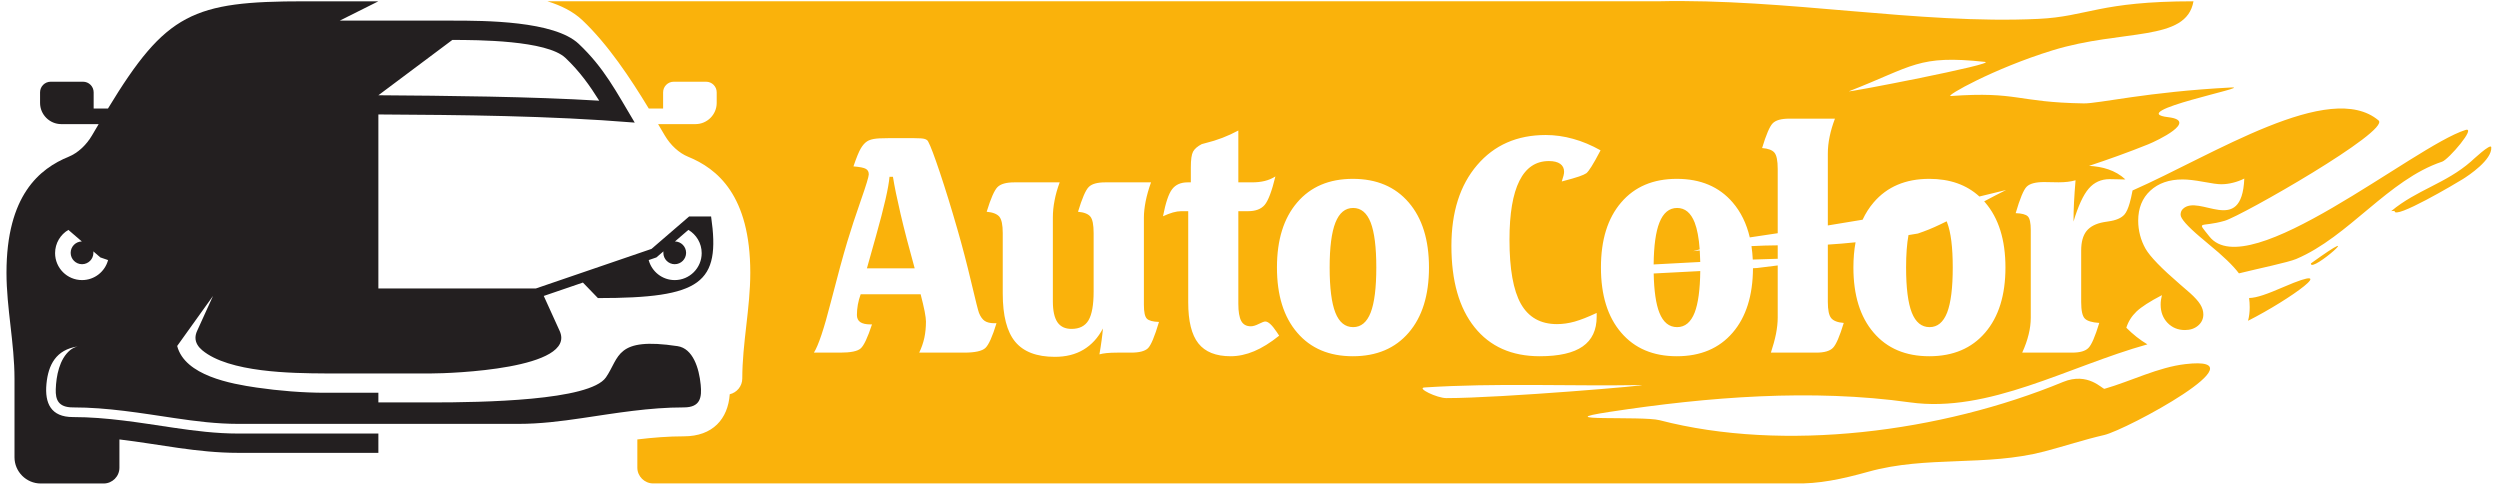 <svg width="234" height="46" viewBox="0 0 234 46" fill="none" xmlns="http://www.w3.org/2000/svg">
<path fill-rule="evenodd" clip-rule="evenodd" d="M216.302 24.655C222.02 20.529 216.279 25.627 216.3 24.674C216.3 24.67 216.3 24.656 216.302 24.655ZM83.256 16.551C83.177 17.537 82.755 19.377 81.998 22.07C81.627 23.37 81.341 24.388 81.142 25.118H85.615C85.073 23.166 84.63 21.468 84.292 20.021C83.954 18.578 83.718 17.421 83.58 16.551H83.256ZM93.272 30.253C92.892 31.502 92.545 32.272 92.236 32.567C91.926 32.859 91.26 33.006 90.25 33.006H86.037C86.253 32.562 86.411 32.104 86.518 31.623C86.619 31.147 86.67 30.633 86.67 30.092C86.67 29.884 86.628 29.565 86.545 29.129C86.457 28.694 86.333 28.168 86.171 27.543H80.559C80.443 27.857 80.355 28.181 80.294 28.515C80.235 28.843 80.207 29.167 80.207 29.481C80.207 29.781 80.309 30 80.517 30.147C80.725 30.291 81.049 30.365 81.48 30.365H81.618C81.211 31.599 80.86 32.35 80.559 32.613C80.263 32.877 79.625 33.006 78.649 33.006H76.182C76.598 32.354 77.126 30.785 77.759 28.301C78.398 25.817 78.916 23.916 79.314 22.597C79.656 21.46 80.078 20.177 80.573 18.762C81.072 17.341 81.318 16.527 81.318 16.319C81.318 16.079 81.225 15.903 81.035 15.801C80.845 15.694 80.462 15.621 79.883 15.574C80.161 14.756 80.392 14.192 80.568 13.896C80.744 13.599 80.933 13.382 81.142 13.243C81.295 13.136 81.512 13.058 81.785 13.007C82.063 12.955 82.506 12.932 83.121 12.932H84.842H85.588C86.068 12.932 86.388 12.955 86.554 13.007C86.725 13.058 86.836 13.146 86.888 13.27C87.096 13.65 87.461 14.617 87.98 16.167C88.498 17.716 89.043 19.479 89.612 21.46C90.065 23.023 90.496 24.674 90.908 26.414C91.32 28.153 91.56 29.111 91.634 29.291C91.777 29.643 91.954 29.893 92.166 30.036C92.379 30.179 92.675 30.253 93.054 30.253H93.272ZM94.939 17.069H99.186C98.969 17.656 98.807 18.225 98.706 18.772C98.599 19.317 98.548 19.845 98.548 20.349V28.208C98.548 29.087 98.691 29.736 98.973 30.156C99.26 30.578 99.701 30.785 100.292 30.785C101.032 30.785 101.564 30.518 101.884 29.981C102.202 29.439 102.364 28.547 102.364 27.289V21.824C102.364 21.039 102.263 20.524 102.059 20.275C101.855 20.025 101.472 19.872 100.902 19.821C101.282 18.563 101.615 17.791 101.907 17.503C102.193 17.212 102.707 17.069 103.447 17.069H107.736C107.509 17.703 107.343 18.294 107.232 18.85C107.125 19.405 107.069 19.905 107.069 20.349V28.538C107.069 29.213 107.162 29.643 107.348 29.828C107.532 30.013 107.911 30.116 108.481 30.133C108.073 31.508 107.726 32.331 107.444 32.6C107.157 32.872 106.63 33.006 105.862 33.006H104.589C104.183 33.006 103.845 33.021 103.586 33.048C103.323 33.076 103.095 33.113 102.907 33.168C102.989 32.701 103.054 32.266 103.109 31.864C103.165 31.462 103.207 31.086 103.235 30.745C102.772 31.624 102.166 32.281 101.416 32.728C100.667 33.178 99.774 33.4 98.733 33.4C97.036 33.4 95.8 32.928 95.022 31.988C94.246 31.05 93.857 29.546 93.857 27.478V21.824C93.857 21.047 93.75 20.534 93.537 20.28C93.325 20.03 92.932 19.872 92.353 19.821C92.732 18.582 93.07 17.814 93.361 17.518C93.658 17.217 94.181 17.069 94.939 17.069ZM115.908 12.216V17.069H117.181C117.624 17.069 118.022 17.027 118.374 16.939C118.725 16.856 119.063 16.712 119.378 16.514C119.044 17.897 118.706 18.784 118.374 19.178C118.041 19.571 117.522 19.767 116.815 19.767H115.908V28.427C115.908 29.176 116.001 29.717 116.181 30.046C116.361 30.374 116.657 30.541 117.074 30.541C117.282 30.541 117.532 30.467 117.833 30.314C118.128 30.166 118.328 30.092 118.429 30.092C118.706 30.092 119.063 30.416 119.497 31.068C119.6 31.22 119.674 31.34 119.729 31.42C118.906 32.081 118.124 32.567 117.383 32.877C116.643 33.187 115.913 33.344 115.186 33.344C113.807 33.344 112.799 32.941 112.165 32.137C111.531 31.336 111.217 30.051 111.217 28.288V19.767H110.55C110.328 19.767 110.069 19.808 109.787 19.886C109.501 19.97 109.19 20.085 108.857 20.242C109.103 18.975 109.385 18.128 109.714 17.707C110.037 17.282 110.523 17.069 111.161 17.069H111.462V15.658C111.462 14.945 111.531 14.455 111.67 14.196C111.809 13.932 112.086 13.696 112.488 13.488C112.526 13.474 112.642 13.442 112.831 13.395C113.914 13.132 114.941 12.739 115.908 12.216ZM126.653 19.465C125.912 19.465 125.357 19.924 124.996 20.835C124.635 21.746 124.455 23.147 124.455 25.036C124.455 26.95 124.635 28.362 124.991 29.264C125.347 30.166 125.903 30.619 126.653 30.619C127.392 30.619 127.938 30.166 128.294 29.259C128.646 28.347 128.822 26.942 128.822 25.036C128.822 23.138 128.646 21.737 128.294 20.825C127.938 19.918 127.392 19.465 126.653 19.465ZM126.624 16.74C128.849 16.74 130.589 17.476 131.857 18.952C133.12 20.423 133.753 22.449 133.753 25.036C133.753 27.631 133.12 29.662 131.857 31.132C130.589 32.609 128.849 33.344 126.624 33.344C124.413 33.344 122.674 32.609 121.415 31.132C120.153 29.662 119.523 27.631 119.523 25.036C119.523 22.449 120.153 20.423 121.415 18.952C122.674 17.476 124.413 16.74 126.624 16.74ZM149.813 14.071C149.453 14.76 149.171 15.26 148.971 15.574C148.772 15.894 148.61 16.107 148.486 16.213C148.351 16.306 148.12 16.407 147.801 16.519C147.482 16.63 146.941 16.786 146.182 16.986C146.251 16.768 146.307 16.588 146.344 16.445C146.38 16.3 146.399 16.176 146.399 16.079C146.399 15.751 146.275 15.505 146.033 15.334C145.789 15.162 145.437 15.075 144.975 15.075C143.753 15.075 142.837 15.69 142.217 16.925C141.597 18.161 141.287 19.998 141.287 22.436C141.287 25.174 141.643 27.173 142.356 28.44C143.073 29.703 144.197 30.337 145.734 30.337C146.265 30.337 146.82 30.259 147.389 30.101C147.958 29.939 148.643 29.67 149.449 29.291V29.643C149.449 30.892 149.013 31.818 148.138 32.428C147.269 33.038 145.927 33.344 144.118 33.344C141.5 33.344 139.465 32.442 138.02 30.633C136.573 28.829 135.852 26.289 135.852 23.018C135.852 19.854 136.651 17.333 138.258 15.454C139.863 13.576 142 12.637 144.678 12.637C145.534 12.637 146.395 12.757 147.25 12.998C148.111 13.233 148.963 13.595 149.813 14.071ZM155.14 0.121C167.221 -0.158 179.574 2.298 190.8 1.767C195.387 1.55 196.481 0.121 205.309 0.121C204.646 3.954 198.69 2.69 192.119 4.712C186.584 6.417 181.99 9.031 182.589 8.988C188.916 8.536 188.728 9.579 195.043 9.678C196.438 9.7 200.981 8.596 208.836 8.188C211.041 8.074 198.714 10.469 202.95 10.97C205.824 11.309 201.889 13.179 201.07 13.509C199.229 14.251 197.383 14.912 195.533 15.525C196.769 15.59 197.99 15.913 198.937 16.793C198.873 16.796 198.807 16.796 198.74 16.796C198.652 16.796 198.463 16.792 198.18 16.782C197.894 16.773 197.657 16.768 197.468 16.768C196.672 16.768 196.02 17.059 195.511 17.646C194.998 18.235 194.521 19.266 194.081 20.738C194.081 20.168 194.095 19.571 194.127 18.952C194.161 18.327 194.207 17.633 194.271 16.874C194.045 16.939 193.799 16.986 193.532 17.018C193.263 17.051 192.976 17.064 192.671 17.064C192.615 17.064 192.434 17.059 192.133 17.055C191.833 17.046 191.561 17.041 191.329 17.041C190.543 17.041 190.001 17.18 189.705 17.467C189.413 17.749 189.066 18.582 188.668 19.951C189.238 19.97 189.617 20.071 189.802 20.252C189.987 20.432 190.08 20.862 190.08 21.538V29.727C190.08 30.23 190.015 30.758 189.881 31.3C189.751 31.841 189.552 32.409 189.279 33.006H193.942C194.678 33.006 195.187 32.863 195.474 32.571C195.766 32.285 196.103 31.502 196.492 30.226C195.816 30.184 195.363 30.046 195.137 29.815C194.91 29.583 194.798 29.065 194.798 28.26V23.448C194.798 22.653 194.965 22.047 195.298 21.626C195.636 21.205 196.172 20.927 196.913 20.793C197.005 20.774 197.149 20.751 197.348 20.724C198.061 20.627 198.56 20.408 198.852 20.076C199.032 19.868 199.194 19.512 199.337 19.012C199.424 18.712 199.515 18.318 199.607 17.828C207.176 14.498 218.062 7.422 222.633 11.273C223.78 12.239 209.806 20.212 208.231 20.666C205.909 21.335 205.562 20.566 206.799 22.136C210.404 26.712 225.987 13.67 230.758 12.169C231.853 11.825 229.183 14.934 228.587 15.131C223.535 16.815 219.852 22.16 214.924 24.241C214.163 24.562 211.476 25.114 209.565 25.587C209.023 24.865 208.08 23.955 206.732 22.857C206.464 22.629 206.264 22.463 206.136 22.352C206.103 22.325 206.047 22.282 205.973 22.218C204.729 21.163 204.104 20.455 204.104 20.103C204.104 19.886 204.17 19.703 204.312 19.562C205.815 18.083 209.834 22.212 210.067 16.712C209.716 16.889 209.359 17.018 208.999 17.105C208.637 17.198 208.273 17.245 207.897 17.245C207.592 17.245 207.037 17.171 206.233 17.018C205.427 16.87 204.784 16.796 204.294 16.796C203.031 16.796 202.022 17.148 201.269 17.846C200.514 18.544 200.135 19.484 200.135 20.659C200.135 21.121 200.196 21.575 200.311 22.019C200.427 22.468 200.602 22.888 200.825 23.286C201.25 24.022 202.318 25.123 204.026 26.594C204.447 26.956 204.771 27.232 204.983 27.423C205.436 27.83 205.756 28.185 205.945 28.492C206.136 28.801 206.233 29.111 206.233 29.43C206.233 29.842 206.071 30.194 205.747 30.472C205.419 30.754 205.006 30.892 204.512 30.892C203.859 30.892 203.318 30.671 202.882 30.221C202.453 29.773 202.236 29.203 202.236 28.505C202.236 28.362 202.244 28.214 202.268 28.065C202.291 27.918 202.318 27.77 202.356 27.626C201.226 28.214 200.436 28.723 199.977 29.157C199.524 29.592 199.205 30.097 199.024 30.675C199.644 31.301 200.303 31.819 200.997 32.232C193.578 34.302 186.14 38.692 178.78 37.663C169.571 36.373 159.868 37.149 150.689 38.547C144.57 39.478 153.737 38.915 155.338 39.331C166.978 42.354 181.703 40.457 193.101 35.752C195.451 34.783 196.79 36.448 196.984 36.392C199.49 35.667 202.008 34.374 204.55 34.081C212.066 33.215 199.018 40.245 196.948 40.719C195.077 41.148 193.217 41.767 191.351 42.256C185.89 43.686 180.337 42.632 174.879 44.154C172.389 44.848 170.223 45.311 167.945 45.248H61.128C60.331 45.248 59.655 44.586 59.655 43.776V41.131C61.103 40.958 62.553 40.84 64.011 40.84C66.719 40.84 68.141 39.205 68.304 36.902C68.972 36.747 69.473 36.147 69.477 35.434C69.477 32.113 70.227 28.853 70.227 25.531C70.227 18.276 67.134 15.783 64.396 14.666C63.549 14.321 62.755 13.58 62.227 12.684L61.598 11.617H62.067H63.583H65.099C66.191 11.617 67.083 10.724 67.083 9.633V8.64C67.083 8.095 66.637 7.649 66.092 7.649H63.059C62.514 7.649 62.067 8.095 62.067 8.64V10.157H60.725C59.01 7.329 56.906 4.153 54.502 1.883C53.649 1.078 52.517 0.515 51.24 0.121H155.14ZM210.515 27.895C211.253 27.874 212.189 27.532 213.774 26.849C219.334 24.45 214.352 28.033 210.416 30.026C210.521 29.634 210.572 29.214 210.572 28.764C210.572 28.462 210.553 28.173 210.515 27.895ZM133.336 36.266C140.064 35.83 146.838 36.157 153.577 36.043C155.036 36.018 140.559 37.263 135.383 37.263C134.494 37.263 132.554 36.317 133.336 36.266ZM173.081 8.536C172.517 8.756 187.123 5.935 185.785 5.792C179.532 5.12 179.089 6.196 173.081 8.536ZM187.769 17.784C186.937 17.995 186.105 18.198 185.271 18.393C184.065 17.29 182.504 16.74 180.581 16.74C178.368 16.74 176.629 17.476 175.37 18.952C174.961 19.43 174.617 19.968 174.34 20.565C173.254 20.75 172.169 20.929 171.085 21.102V14.386C171.085 13.862 171.14 13.326 171.256 12.78C171.367 12.234 171.534 11.674 171.751 11.106H167.476C166.727 11.106 166.214 11.249 165.926 11.54C165.644 11.828 165.311 12.6 164.932 13.858C165.501 13.9 165.885 14.047 166.088 14.289C166.292 14.533 166.394 15.042 166.394 15.82V21.829C165.522 21.96 164.65 22.091 163.78 22.221C163.477 20.929 162.944 19.839 162.181 18.952C160.913 17.476 159.175 16.74 156.95 16.74C154.738 16.74 152.999 17.476 151.74 18.952C150.477 20.423 149.848 22.449 149.848 25.036C149.848 27.631 150.477 29.662 151.74 31.132C152.999 32.609 154.738 33.344 156.95 33.344C159.175 33.344 160.913 32.609 162.181 31.132C163.433 29.676 164.067 27.667 164.079 25.107L164.466 25.085C165.108 25.011 165.751 24.931 166.394 24.846V29.727C166.394 30.198 166.338 30.703 166.232 31.254C166.121 31.799 165.963 32.381 165.755 33.006H170.002C170.752 33.006 171.27 32.859 171.565 32.558C171.857 32.262 172.194 31.485 172.575 30.226C172.005 30.184 171.617 30.032 171.404 29.781C171.191 29.527 171.085 29.024 171.085 28.265V22.895C171.951 22.843 172.816 22.769 173.68 22.679C173.547 23.405 173.479 24.19 173.479 25.036C173.479 27.631 174.108 29.662 175.37 31.132C176.629 32.609 178.368 33.344 180.581 33.344C182.806 33.344 184.545 32.609 185.812 31.132C187.076 29.662 187.71 27.631 187.71 25.036C187.71 22.449 187.076 20.423 185.812 18.952C185.782 18.917 185.751 18.882 185.72 18.847C186.392 18.488 187.078 18.127 187.769 17.784ZM159.091 23.34L158.479 23.51C158.686 23.487 158.892 23.465 159.098 23.442C159.121 23.78 159.136 24.138 159.143 24.52C157.736 24.592 156.269 24.67 154.781 24.752C154.799 23.006 154.978 21.7 155.321 20.835C155.681 19.924 156.237 19.465 156.977 19.465C157.718 19.465 158.263 19.918 158.62 20.825C158.857 21.44 159.015 22.278 159.091 23.34ZM163.937 23.037C164.755 22.994 165.574 22.969 166.394 22.963V24.221C165.674 24.237 164.891 24.261 164.06 24.294C164.039 23.857 163.997 23.438 163.937 23.037ZM178.634 22.004C178.926 21.957 179.219 21.908 179.513 21.859C179.689 21.797 179.869 21.733 180.044 21.671C180.704 21.434 181.43 21.102 182.205 20.715C182.22 20.751 182.236 20.788 182.251 20.825C182.602 21.737 182.777 23.138 182.777 25.036C182.777 26.942 182.602 28.347 182.251 29.259C181.894 30.166 181.348 30.619 180.608 30.619C179.859 30.619 179.303 30.166 178.946 29.264C178.591 28.362 178.41 26.95 178.41 25.036C178.41 23.825 178.485 22.814 178.634 22.004ZM154.785 25.598L159.145 25.371C159.125 27.108 158.95 28.403 158.62 29.259C158.263 30.166 157.718 30.619 156.977 30.619C156.228 30.619 155.673 30.166 155.316 29.264C154.996 28.453 154.818 27.229 154.785 25.598ZM224.136 19.742C224.032 19.744 223.926 19.754 223.823 19.756C226.201 17.772 228.924 17.179 231.278 15.122C231.417 14.999 233.151 13.364 233.184 13.781C233.275 14.96 231.067 16.422 230.523 16.763C229.94 17.13 224.035 20.627 224.136 19.742Z" fill="#FAB20B"/>
<path fill-rule="evenodd" clip-rule="evenodd" d="M35.416 0.122H28.494C18.066 0.122 15.54 1.202 10.107 10.157H8.766V8.641C8.766 8.095 8.32 7.649 7.774 7.649H4.742C4.196 7.649 3.75 8.095 3.75 8.641V9.633C3.75 10.724 4.643 11.617 5.735 11.617H7.25H8.766H9.235L8.606 12.684C8.079 13.58 7.283 14.321 6.438 14.666C3.7 15.783 0.607 18.276 0.607 25.531C0.607 28.832 1.357 32.133 1.357 35.434V42.8C1.357 44.15 2.462 45.255 3.812 45.255H9.705C10.515 45.255 11.178 44.592 11.178 43.781V41.131C14.91 41.576 18.448 42.387 22.29 42.387H35.416V40.58H22.29C20.254 40.58 18.237 40.33 16.227 40.032C13.102 39.57 9.992 39.037 6.822 39.037C4.769 39.037 4.174 37.746 4.348 35.929C4.518 34.158 5.231 32.738 7.271 32.427C7.005 32.49 6.77 32.609 6.564 32.774C5.552 33.608 5.259 35.207 5.219 36.436C5.188 37.391 5.444 38.133 6.822 38.133C10.071 38.133 13.162 38.664 16.359 39.137C18.326 39.429 20.298 39.675 22.29 39.675H35.416H48.543C50.535 39.675 52.506 39.429 54.474 39.137C57.672 38.664 60.761 38.133 64.011 38.133C65.586 38.133 65.695 37.163 65.585 36.016C65.434 34.441 64.852 32.617 63.423 32.4C57.592 31.516 58.01 33.441 56.718 35.321C55.214 37.509 45.121 37.667 40.393 37.667H35.416V36.763H30.441C28.36 36.763 26.089 36.577 24.037 36.278C21.639 35.929 17.303 35.163 16.584 32.383L19.937 27.701L18.448 30.977C18.358 31.174 18.298 31.391 18.296 31.609C18.293 32.09 18.572 32.485 18.928 32.783C21.434 34.874 27.303 34.936 30.441 34.954H35.416H40.393C42.177 34.954 54.007 34.544 52.385 30.977L50.896 27.701L54.561 26.447L55.965 27.901C65.653 27.901 67.464 26.52 66.559 20.264H64.5L60.981 23.297L50.159 27H35.416V25.191V10.713C43.098 10.762 51.336 10.817 59.411 11.476C57.646 8.53 56.56 6.365 54.165 4.102C51.88 1.945 45.349 1.931 42.338 1.931H31.799L35.416 0.122ZM35.416 8.916L42.338 3.738C44.693 3.738 51.175 3.766 52.923 5.418C54.241 6.662 55.199 8.002 56.086 9.425C49.808 9.038 41.706 8.96 35.416 8.916ZM10.116 24.343C9.829 25.421 8.847 26.216 7.679 26.216C6.285 26.216 5.156 25.085 5.156 23.692C5.156 22.765 5.656 21.955 6.4 21.517L7.658 22.6C7.081 22.61 6.614 23.083 6.614 23.664C6.614 24.252 7.091 24.729 7.678 24.729C8.267 24.729 8.742 24.252 8.742 23.664C8.742 23.618 8.74 23.572 8.735 23.527L9.394 24.095L10.116 24.343ZM60.717 24.343C61.005 25.421 61.986 26.216 63.154 26.216C64.547 26.216 65.678 25.085 65.678 23.692C65.678 22.765 65.177 21.955 64.432 21.517L63.175 22.6C63.753 22.61 64.219 23.083 64.219 23.664C64.219 24.252 63.742 24.729 63.154 24.729C62.567 24.729 62.09 24.252 62.09 23.664C62.09 23.618 62.093 23.572 62.099 23.527L61.439 24.095L60.717 24.343Z" fill="#231F20"/>
</svg>
